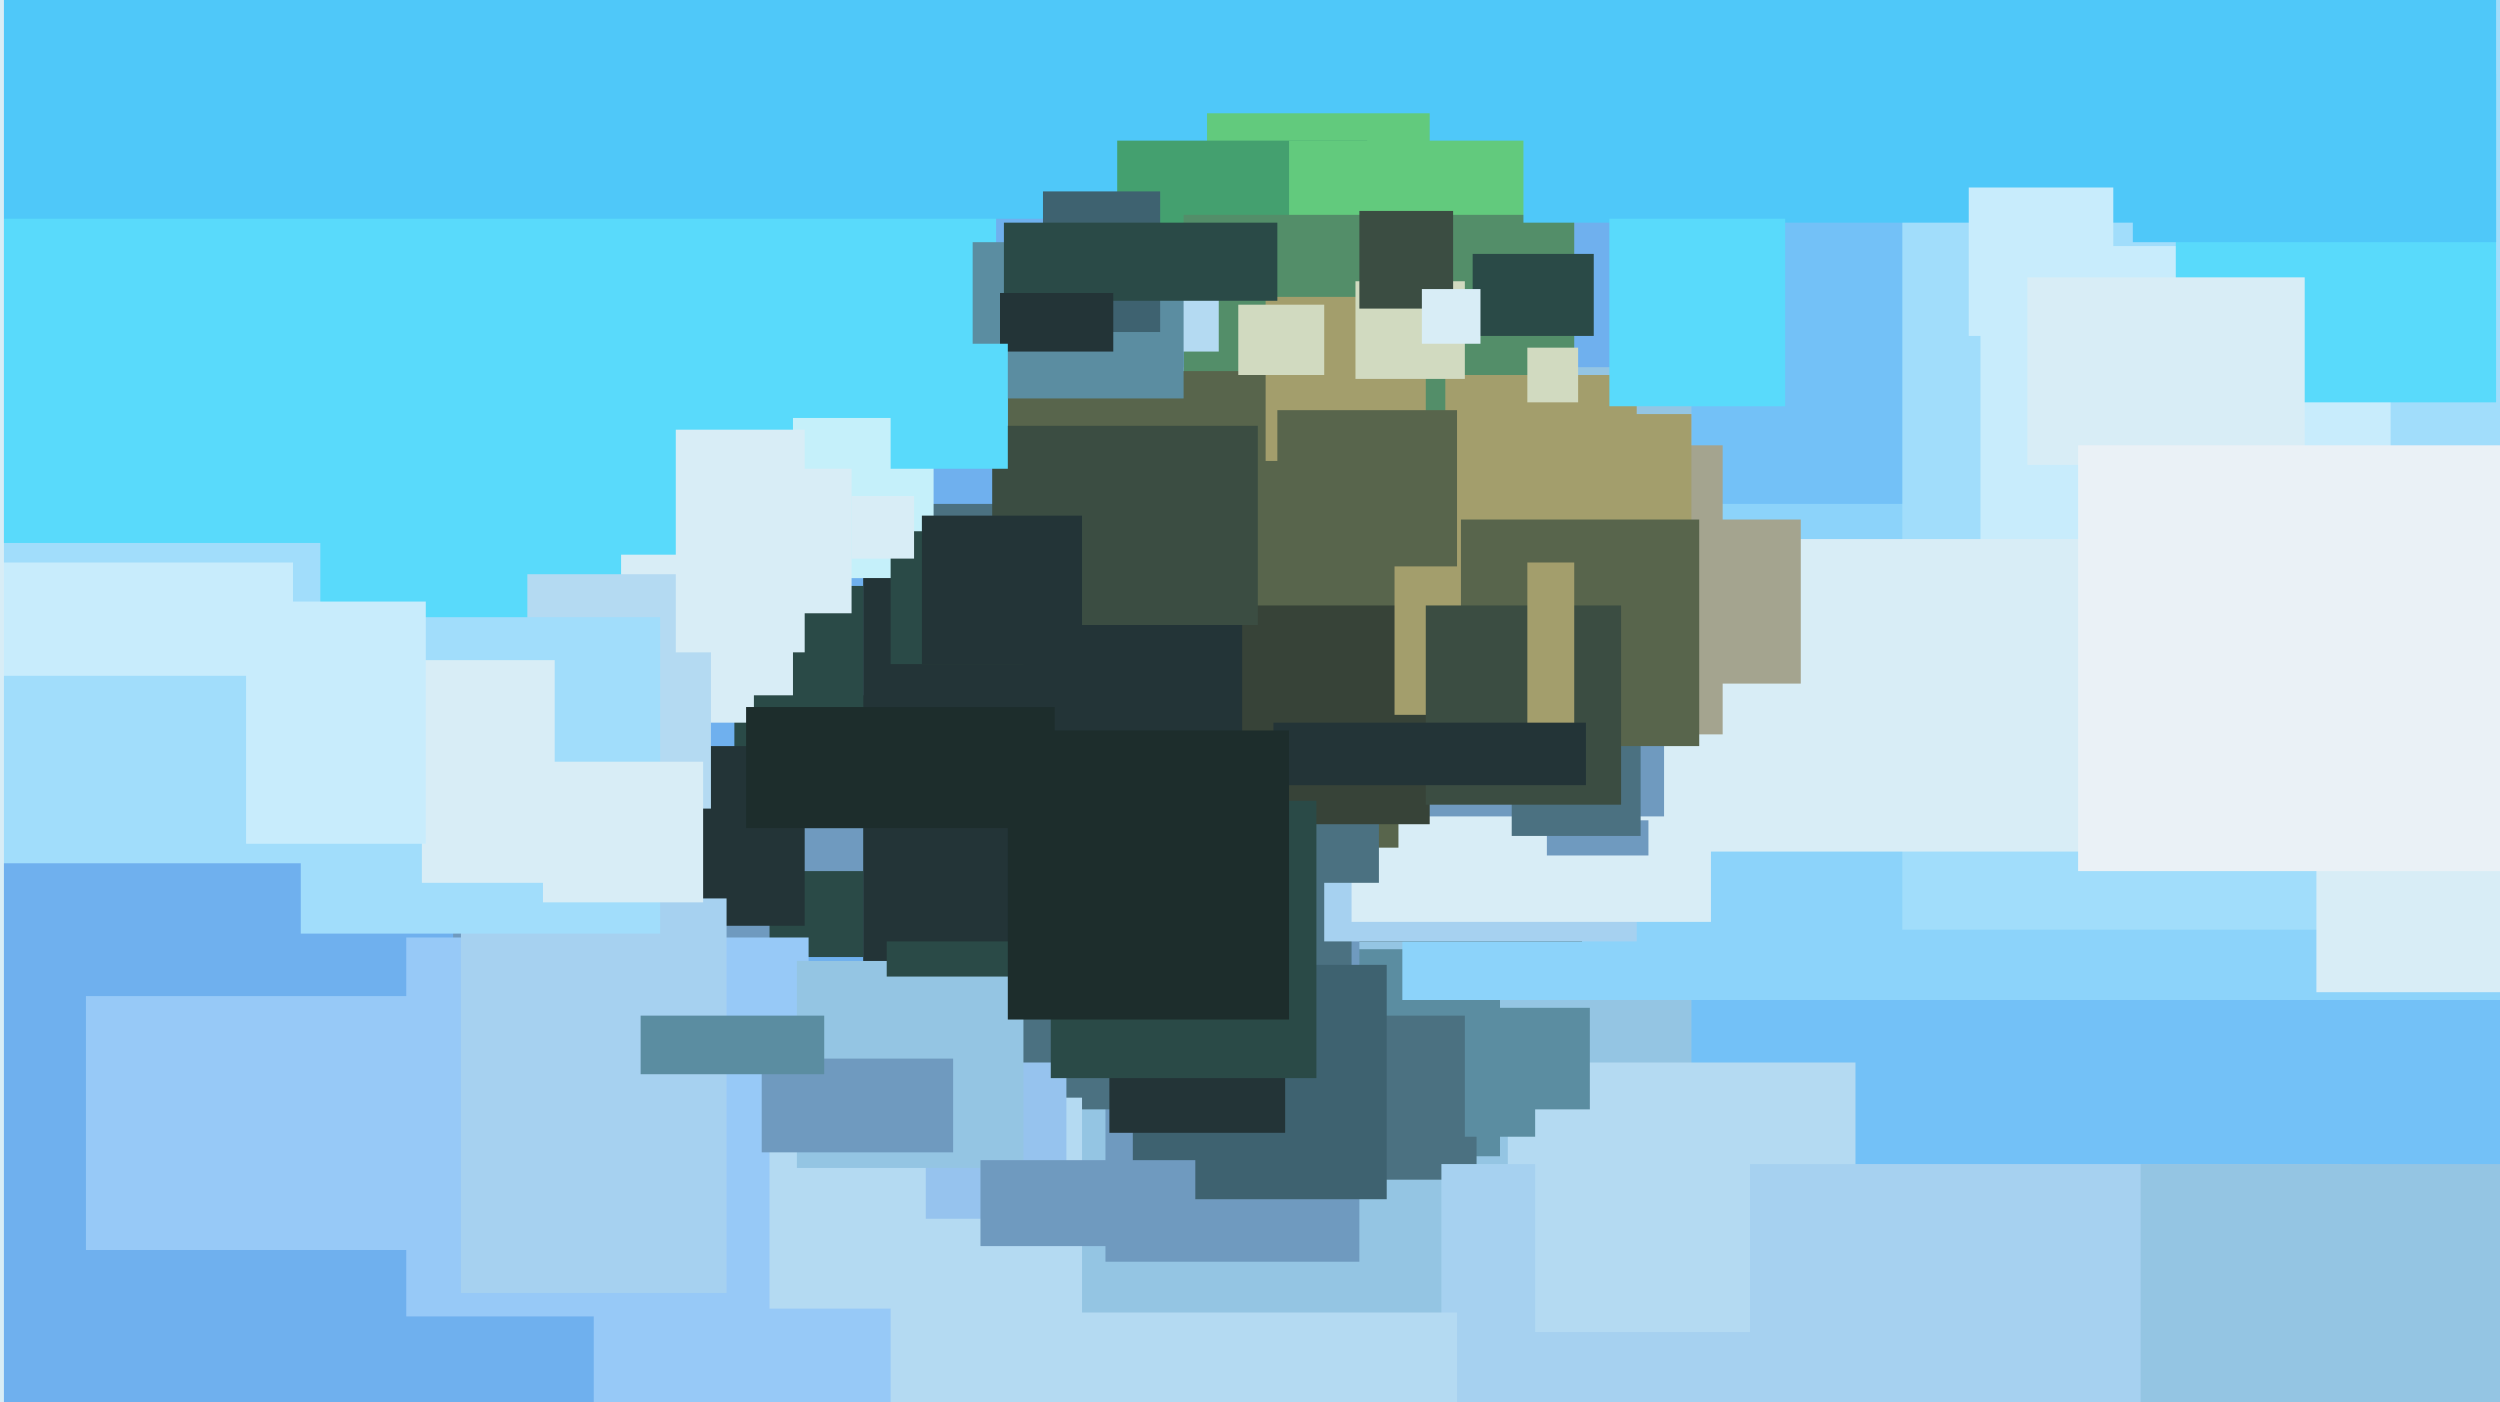 <svg xmlns="http://www.w3.org/2000/svg" width="640px" height="359px">
  <rect width="640" height="359" fill="rgb(111,176,238)"/>
  <rect x="262" y="94" width="298" height="253" fill="rgb(148,197,227)"/>
  <rect x="433" y="-6" width="237" height="455" fill="rgb(115,193,247)"/>
  <rect x="336" y="243" width="48" height="53" fill="rgb(91,141,161)"/>
  <rect x="359" y="129" width="286" height="127" fill="rgb(140,211,250)"/>
  <rect x="309" y="260" width="69" height="42" fill="rgb(75,113,129)"/>
  <rect x="1" y="-146" width="179" height="314" fill="rgb(89,218,251)"/>
  <rect x="188" y="150" width="217" height="91" fill="rgb(42,74,71)"/>
  <rect x="2" y="-55" width="253" height="168" fill="rgb(89,218,251)"/>
  <rect x="386" y="272" width="89" height="127" fill="rgb(180,218,242)"/>
  <rect x="1" y="-308" width="392" height="364" fill="rgb(79,200,249)"/>
  <rect x="116" y="212" width="188" height="32" fill="rgb(111,154,191)"/>
  <rect x="487" y="-309" width="205" height="547" fill="rgb(161,221,251)"/>
  <rect x="283" y="128" width="65" height="195" fill="rgb(111,154,191)"/>
  <rect x="197" y="223" width="40" height="22" fill="rgb(42,74,71)"/>
  <rect x="104" y="240" width="103" height="97" fill="rgb(151,201,247)"/>
  <rect x="309" y="29" width="57" height="71" fill="rgb(98,202,125)"/>
  <rect x="221" y="129" width="125" height="155" fill="rgb(75,113,129)"/>
  <rect x="339" y="155" width="80" height="86" fill="rgb(166,209,240)"/>
  <rect x="286" y="36" width="64" height="34" fill="rgb(68,160,111)"/>
  <rect x="330" y="36" width="69" height="90" fill="rgb(98,202,125)"/>
  <rect x="346" y="172" width="92" height="64" fill="rgb(216,237,246)"/>
  <rect x="159" y="142" width="44" height="43" fill="rgb(216,237,246)"/>
  <rect x="303" y="55" width="100" height="129" fill="rgb(83,142,105)"/>
  <rect x="507" y="63" width="105" height="98" fill="rgb(200,236,252)"/>
  <rect x="22" y="255" width="98" height="65" fill="rgb(151,201,247)"/>
  <rect x="258" y="95" width="100" height="122" fill="rgb(88,101,76)"/>
  <rect x="0" y="139" width="82" height="82" fill="rgb(161,221,251)"/>
  <rect x="396" y="138" width="145" height="80" fill="rgb(216,237,246)"/>
  <rect x="370" y="96" width="49" height="49" fill="rgb(163,158,108)"/>
  <rect x="197" y="281" width="80" height="148" fill="rgb(180,218,242)"/>
  <rect x="277" y="74" width="35" height="16" fill="rgb(180,218,242)"/>
  <rect x="164" y="191" width="42" height="46" fill="rgb(35,52,55)"/>
  <rect x="424" y="133" width="37" height="42" fill="rgb(164,164,143)"/>
  <rect x="290" y="247" width="65" height="60" fill="rgb(62,98,112)"/>
  <rect x="371" y="114" width="70" height="74" fill="rgb(164,164,143)"/>
  <rect x="348" y="186" width="78" height="23" fill="rgb(111,154,191)"/>
  <rect x="135" y="147" width="47" height="60" fill="rgb(180,218,242)"/>
  <rect x="237" y="272" width="36" height="40" fill="rgb(150,195,238)"/>
  <rect x="390" y="-109" width="203" height="166" fill="rgb(79,200,249)"/>
  <rect x="204" y="246" width="58" height="53" fill="rgb(148,197,227)"/>
  <rect x="557" y="19" width="82" height="84" fill="rgb(89,218,251)"/>
  <rect x="369" y="298" width="233" height="134" fill="rgb(166,209,240)"/>
  <rect x="320" y="195" width="33" height="31" fill="rgb(75,113,129)"/>
  <rect x="302" y="155" width="64" height="56" fill="rgb(55,67,56)"/>
  <rect x="396" y="210" width="26" height="9" fill="rgb(111,154,191)"/>
  <rect x="249" y="62" width="54" height="40" fill="rgb(91,141,161)"/>
  <rect x="193" y="178" width="30" height="29" fill="rgb(42,74,71)"/>
  <rect x="324" y="76" width="41" height="42" fill="rgb(163,158,108)"/>
  <rect x="377" y="65" width="31" height="21" fill="rgb(42,74,71)"/>
  <rect x="250" y="336" width="123" height="30" fill="rgb(180,218,242)"/>
  <rect x="118" y="230" width="68" height="101" fill="rgb(166,209,240)"/>
  <rect x="347" y="72" width="28" height="25" fill="rgb(209,218,192)"/>
  <rect x="348" y="54" width="24" height="25" fill="rgb(59,77,66)"/>
  <rect x="391" y="89" width="13" height="14" fill="rgb(209,218,192)"/>
  <rect x="203" y="107" width="36" height="41" fill="rgb(197,240,250)"/>
  <rect x="-6" y="144" width="81" height="29" fill="rgb(200,236,252)"/>
  <rect x="504" y="48" width="37" height="38" fill="rgb(200,236,252)"/>
  <rect x="77" y="158" width="92" height="81" fill="rgb(161,221,251)"/>
  <rect x="387" y="184" width="33" height="30" fill="rgb(75,113,129)"/>
  <rect x="357" y="106" width="76" height="77" fill="rgb(163,158,108)"/>
  <rect x="195" y="271" width="49" height="24" fill="rgb(111,154,191)"/>
  <rect x="267" y="49" width="30" height="36" fill="rgb(62,98,112)"/>
  <rect x="374" y="133" width="61" height="58" fill="rgb(88,101,76)"/>
  <rect x="164" y="260" width="47" height="15" fill="rgb(91,141,161)"/>
  <rect x="365" y="155" width="50" height="51" fill="rgb(59,77,66)"/>
  <rect x="257" y="57" width="70" height="20" fill="rgb(42,74,71)"/>
  <rect x="593" y="185" width="70" height="69" fill="rgb(216,237,246)"/>
  <rect x="546" y="-31" width="93" height="93" fill="rgb(79,200,249)"/>
  <rect x="221" y="148" width="97" height="98" fill="rgb(35,52,55)"/>
  <rect x="228" y="136" width="34" height="34" fill="rgb(42,74,71)"/>
  <rect x="108" y="169" width="34" height="57" fill="rgb(216,237,246)"/>
  <rect x="251" y="297" width="55" height="22" fill="rgb(111,154,191)"/>
  <rect x="254" y="109" width="68" height="51" fill="rgb(59,77,66)"/>
  <rect x="236" y="132" width="41" height="38" fill="rgb(35,52,55)"/>
  <rect x="227" y="241" width="39" height="9" fill="rgb(42,74,71)"/>
  <rect x="218" y="127" width="16" height="16" fill="rgb(216,237,246)"/>
  <rect x="284" y="252" width="45" height="38" fill="rgb(35,52,55)"/>
  <rect x="256" y="75" width="29" height="15" fill="rgb(35,52,55)"/>
  <rect x="327" y="105" width="46" height="40" fill="rgb(88,101,76)"/>
  <rect x="228" y="88" width="30" height="32" fill="rgb(89,218,251)"/>
  <rect x="269" y="205" width="68" height="71" fill="rgb(42,74,71)"/>
  <rect x="173" y="110" width="33" height="57" fill="rgb(216,237,246)"/>
  <rect x="63" y="154" width="46" height="62" fill="rgb(200,236,252)"/>
  <rect x="191" y="181" width="79" height="31" fill="rgb(29,45,44)"/>
  <rect x="202" y="120" width="16" height="37" fill="rgb(216,237,246)"/>
  <rect x="548" y="298" width="113" height="103" fill="rgb(148,197,227)"/>
  <rect x="391" y="144" width="12" height="51" fill="rgb(163,158,108)"/>
  <rect x="519" y="71" width="71" height="48" fill="rgb(216,237,246)"/>
  <rect x="-64" y="-18" width="65" height="457" fill="rgb(216,237,246)"/>
  <rect x="375" y="258" width="32" height="33" fill="rgb(91,141,161)"/>
  <rect x="326" y="185" width="80" height="16" fill="rgb(35,52,55)"/>
  <rect x="317" y="78" width="22" height="18" fill="rgb(209,218,192)"/>
  <rect x="258" y="187" width="72" height="74" fill="rgb(29,45,44)"/>
  <rect x="393" y="284" width="55" height="57" fill="rgb(180,218,242)"/>
  <rect x="364" y="74" width="15" height="14" fill="rgb(216,237,246)"/>
  <rect x="532" y="114" width="126" height="109" fill="rgb(234,241,246)"/>
  <rect x="139" y="195" width="41" height="36" fill="rgb(216,237,246)"/>
  <rect x="412" y="56" width="45" height="48" fill="rgb(89,218,251)"/>
  <rect x="152" y="335" width="76" height="31" fill="rgb(151,201,247)"/>
</svg>